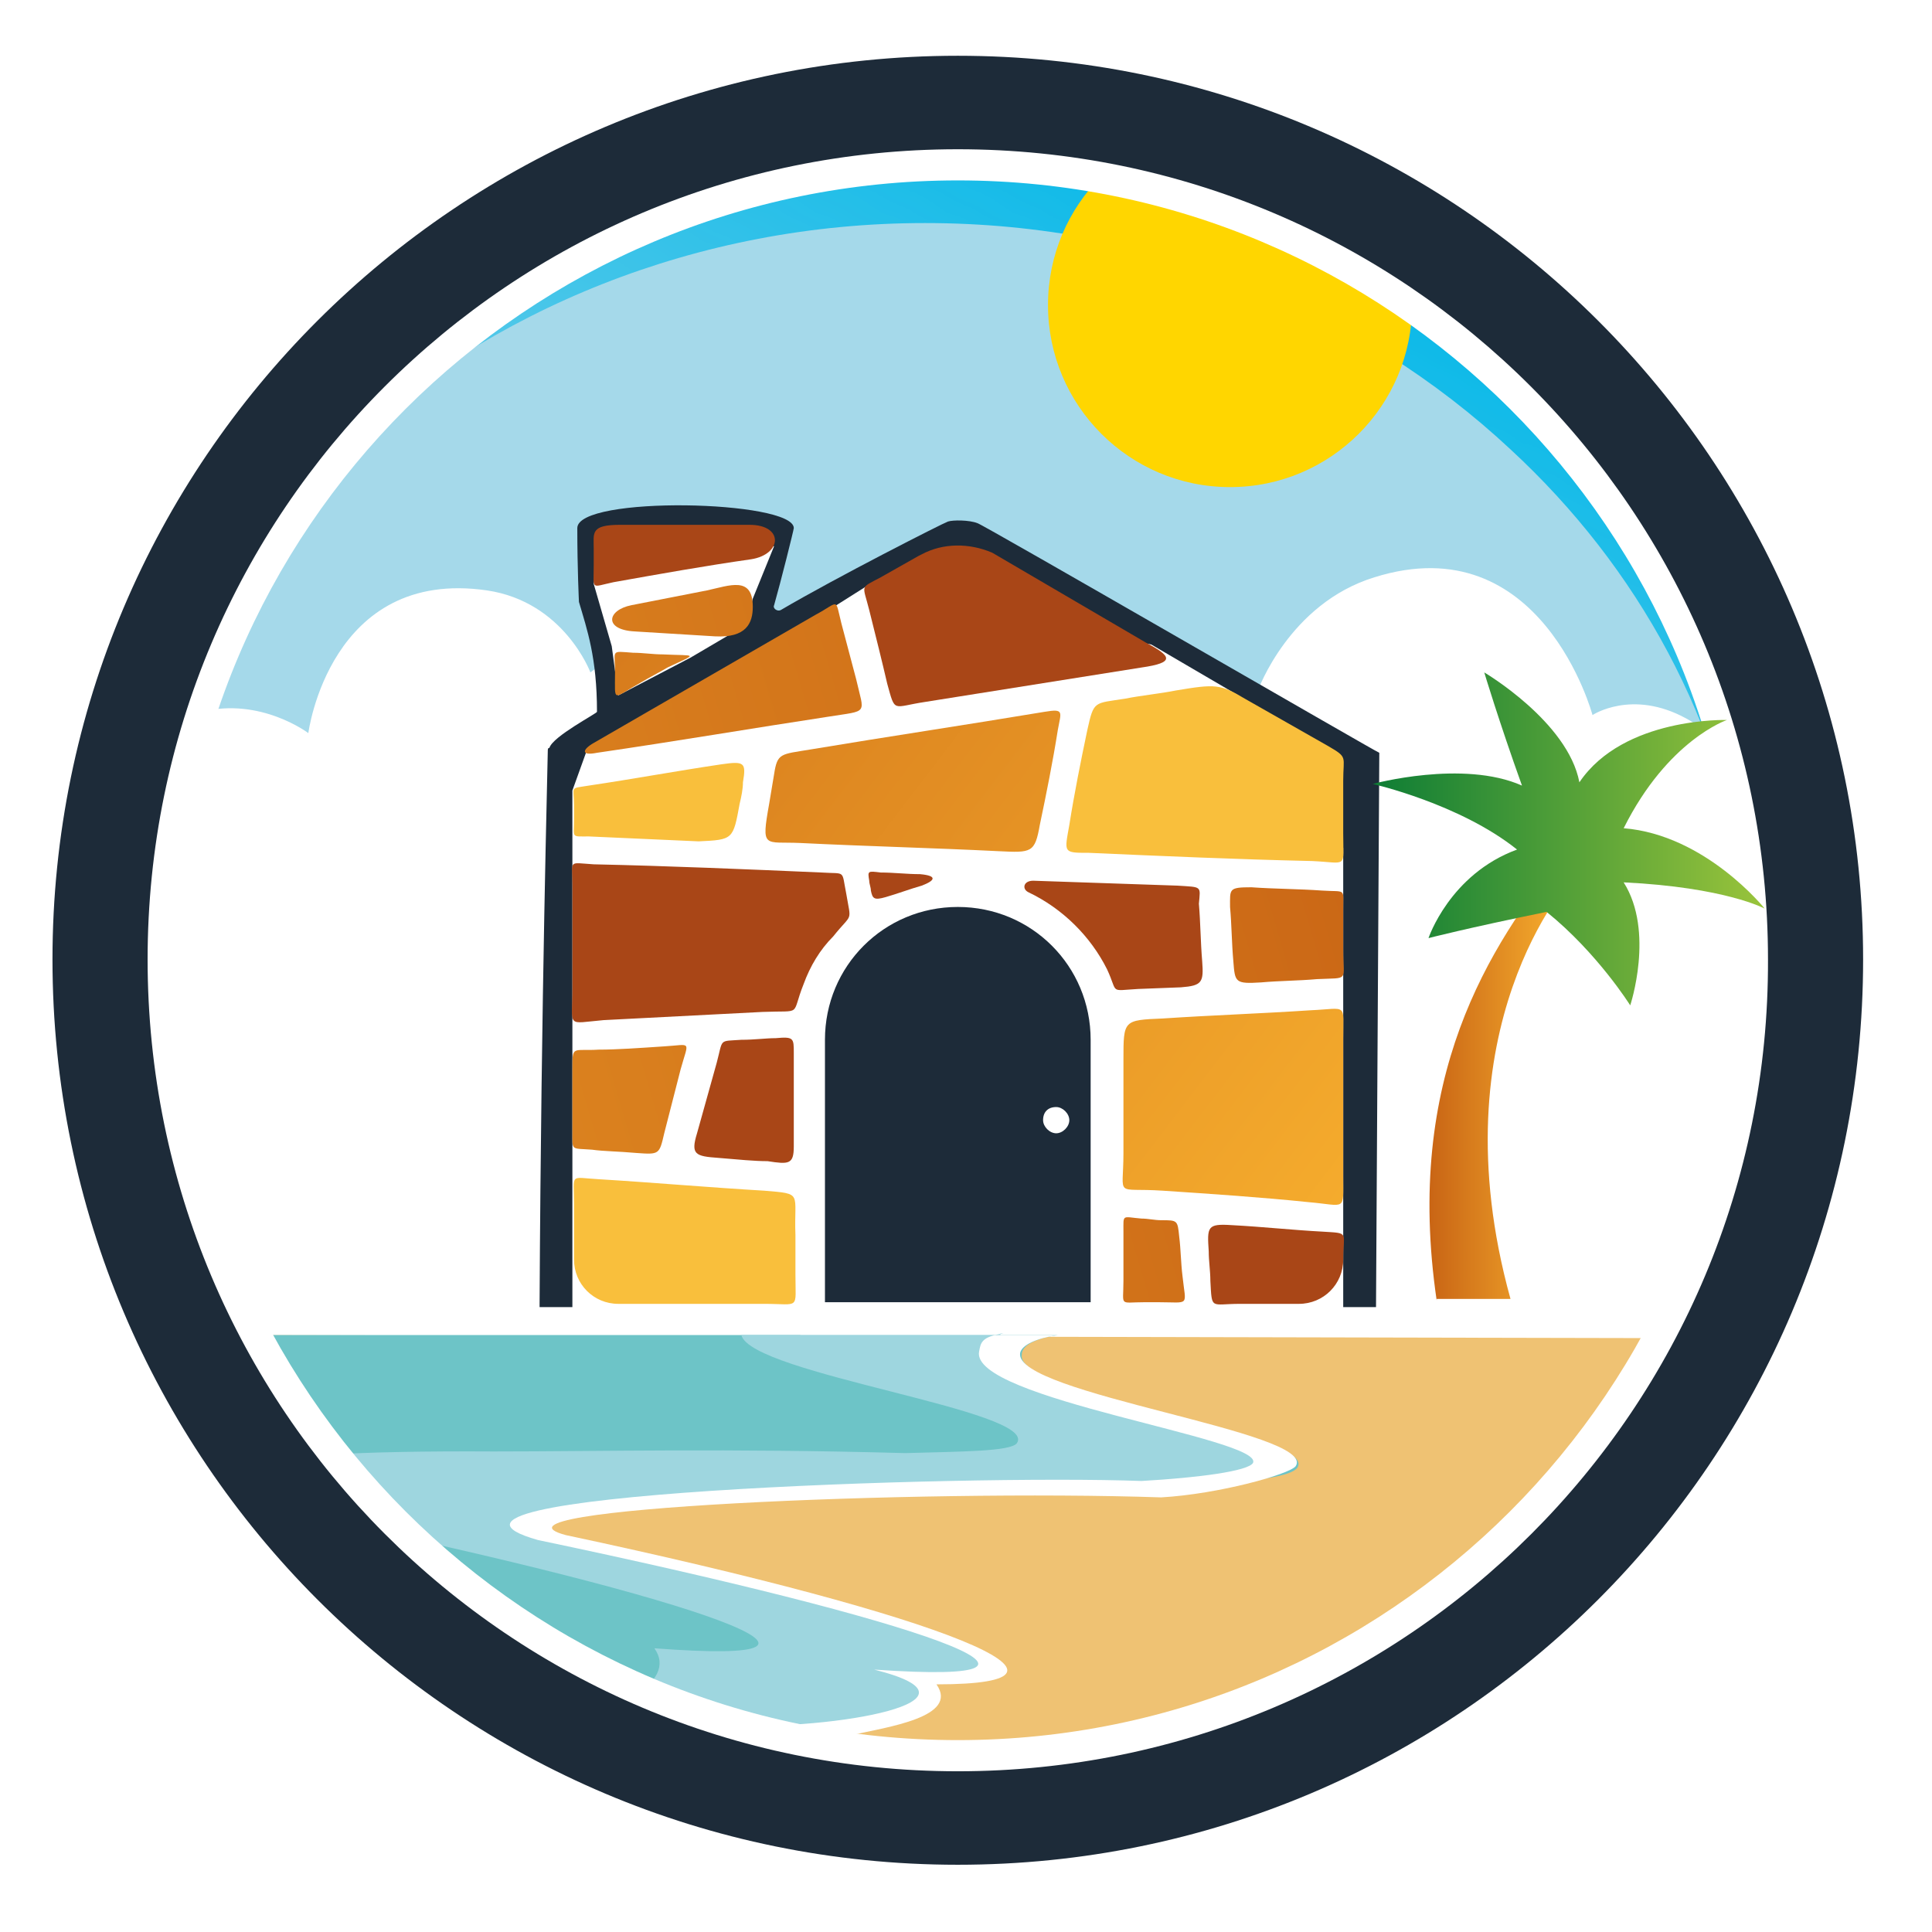<?xml version="1.0" encoding="utf-8"?>
<!-- Generator: Adobe Illustrator 28.2.0, SVG Export Plug-In . SVG Version: 6.00 Build 0)  -->
<svg version="1.1" id="katman_1" xmlns="http://www.w3.org/2000/svg" xmlns:xlink="http://www.w3.org/1999/xlink" x="0px" y="0px"
	 viewBox="0 0 117.8 117.8" style="enable-background:new 0 0 117.8 117.8;" xml:space="preserve">
<style type="text/css">
	.st0{fill-rule:evenodd;clip-rule:evenodd;fill:#A5D9EA;}
	.st1{fill-rule:evenodd;clip-rule:evenodd;fill:url(#SVGID_1_);filter:url(#Adobe_OpacityMaskFilter);}
	.st2{mask:url(#id6_00000134224115505863635520000011499660474355496597_);fill-rule:evenodd;clip-rule:evenodd;fill:#00B7E8;}
	.st3{fill:#FFFFFF;}
	.st4{fill:#FFD600;}
	.st5{fill-rule:evenodd;clip-rule:evenodd;fill:#EFC273;}
	.st6{fill-rule:evenodd;clip-rule:evenodd;fill:#6DC4C7;}
	.st7{fill-rule:evenodd;clip-rule:evenodd;fill:#FFFFFF;}
	.st8{fill-rule:evenodd;clip-rule:evenodd;fill:#9ED6DF;}
	.st9{fill:#1D2B39;}
	.st10{fill-rule:evenodd;clip-rule:evenodd;fill:#1D2B39;}
	.st11{fill-rule:evenodd;clip-rule:evenodd;fill:#A94617;}
	.st12{fill-rule:evenodd;clip-rule:evenodd;fill:url(#SVGID_00000011008124913645907280000008777259694518421418_);}
	.st13{fill-rule:evenodd;clip-rule:evenodd;fill:url(#SVGID_00000123431489919426953160000012125723138728858556_);}
	.st14{fill-rule:evenodd;clip-rule:evenodd;fill:#F9BF3C;}
	.st15{fill-rule:evenodd;clip-rule:evenodd;fill:url(#SVGID_00000028323035906636197010000005953123318570579333_);}
	.st16{fill-rule:evenodd;clip-rule:evenodd;fill:url(#SVGID_00000171682245612389608330000003467397653722473363_);}
	.st17{fill-rule:evenodd;clip-rule:evenodd;fill:url(#SVGID_00000079452904942805220890000014222396459619866266_);}
	.st18{fill-rule:evenodd;clip-rule:evenodd;fill:url(#SVGID_00000088102932044066450420000009220101408972781489_);}
	.st19{fill-rule:evenodd;clip-rule:evenodd;fill:url(#SVGID_00000059288687940973705150000006094293784081165471_);}
	.st20{fill-rule:evenodd;clip-rule:evenodd;fill:url(#SVGID_00000180333972878556644320000001368670946754048435_);}
	.st21{fill:url(#SVGID_00000106849183113235285470000002587419816358234550_);}
	.st22{fill:url(#SVGID_00000060022231887478222650000015157053752966808238_);}
</style>
<g>
	<path class="st0" d="M108.6,54.2c-0.1-12.9-5.7-24.7-14.8-33.1C84.6,12.6,72,7.3,58,7.3c-14,0-26.6,5.3-35.7,13.8
		C13.2,29.6,7.5,41.3,7.5,54.2L108.6,54.2"/>
	<defs>
		<filter id="Adobe_OpacityMaskFilter" filterUnits="userSpaceOnUse" x="9.3" y="9.5" width="99.2" height="46.9">
			<feColorMatrix  type="matrix" values="1 0 0 0 0  0 1 0 0 0  0 0 1 0 0  0 0 0 1 0"/>
		</filter>
	</defs>
	
		<mask maskUnits="userSpaceOnUse" x="9.3" y="9.5" width="99.2" height="46.9" id="id6_00000134224115505863635520000011499660474355496597_">
		
			<linearGradient id="SVGID_1_" gradientUnits="userSpaceOnUse" x1="7775.52" y1="-4226.737" x2="7346.804" y2="-5052.911" gradientTransform="matrix(7.200000e-02 0 0 -7.200000e-02 -487.308 -297.725)">
			<stop  offset="0" style="stop-color:#FFFFFF"/>
			<stop  offset="1" style="stop-color:#FFFFFF;stop-opacity:0"/>
		</linearGradient>
		<rect x="9.3" y="9.5" class="st1" width="99.2" height="46.9"/>
	</mask>
	<path class="st2" d="M106.5,54.7l1.9,1.8c-0.1-12.9-5.7-24.7-14.8-33.1C84.5,14.8,71.8,9.5,57.9,9.5c-14,0-26.6,5.3-35.7,13.8
		c-6,5.6-10.5,12.6-12.9,20.5c2.6-6.2,6.5-11.8,11.4-16.4c9.1-8.5,21.8-13.8,35.7-13.8c14,0,26.6,5.3,35.7,13.8
		C99.9,34.6,105.1,44.1,106.5,54.7z"/>
	<path class="st3" d="M102.8,43.8c-3.3-1.8-5.7-0.2-5.7-0.2S94,32,83.8,35.2c-5.2,1.6-7.1,6.9-7.1,6.9s-2.5-3-7.2-0.9
		c-2.2,1-3.7,3.8-3.7,5.1c0,0-2.8-2.7-7-1.4c-0.7,0.2-1.3,0.5-1.8,0.9c-0.7-0.4-1.5-0.8-2.6-1.2c-4.1-1.4-6.1,0.5-6.1,0.5
		c0-1.2-1.7-3.7-4-4.6C39.3,38.2,36,41,36,41s-1.6-4.3-6.3-5c-9.6-1.4-10.9,8.7-10.9,8.7s-2.9-2.2-6.5-1.3c-5,1.3-5.7,12.5-5.7,12.5
		l101.1,1.3C107.7,57.2,108.6,46.9,102.8,43.8z"/>
	<circle class="st4" cx="75" cy="18.6" r="11.1"/>
	<path class="st5" d="M21.9,94.3c6.4,8.7,17,13.8,27.3,16.1c11.1,2.5,23.6,1.5,33.7-3.8c9.3-5,18.9-13.1,22.3-23.4
		c0.2-0.5,0.4-1,0.7-1.4c0-0.1,0-0.1,0-0.2l-94-0.2c-0.2,0-0.3,0-0.5,0C15.5,85,18.6,89.8,21.9,94.3z"/>
	<path class="st6" d="M64.5,81.4H14c1,6.4,4.5,12.3,9.9,17.1c13.4,9.4,17.5,10,21.2,8.7c2.9-1.1,6.9-2.9,5-5.7
		c14.4,1,8.9-1-14.5-5.9c-9.9-2.8-5.5-5.7,11.6-5.6c6.5,0,15.2,0.1,26.1,0.5c3.5-0.2,5.4-0.5,5.8-1c1.4-2.1-17.2-4.4-16.8-6.9
		C62.3,82,63.2,81.6,64.5,81.4L64.5,81.4z"/>
	<path class="st7" d="M64.5,81.4H48.8c0.5,2.4,18.1,4.6,16.8,6.7c-0.4,0.5-2.3,0.9-5.8,1c-10.9-0.3-19.7-0.5-26.1-0.5
		c-17-0.1-20.6,1.3-10.7,4.1c23.4,4.9,35.3,9.9,20.9,8.8c1.5,2.1-1,2.3-4.6,2.5c0.4,0.1-0.5,3,2.1,4c3.2,1.3,9.7,1.8,10.2,1.9
		c0.5,0.1-6.5-1.3-3-1.9c3.6-0.7,1.9-1.9,3.3-2.2c2.2-0.5,6.6-1.1,5.2-3.1c10.7,0,0.9-4.1-22.6-9.1c-6-1.6,21.5-2.8,36.3-2.3
		c3.5-0.2,7.8-1.4,8.2-1.9c1.4-2.1-17.2-4.4-16.8-6.9C62.3,82,63.2,81.6,64.5,81.4L64.5,81.4z"/>
	<path class="st8" d="M61,81.4H45.2C45.8,83.8,63.4,86,62,88c-0.4,0.5-3.3,0.5-6.8,0.6c-10.9-0.3-18.7-0.1-25.1-0.1
		c-17-0.1-20.6,1.3-10.7,4.1c23.4,4.9,34.9,9,20.5,7.9c1.5,2.1-2.6,4.1-6.3,4.4c1.7,0.4,5.4,4.7,13.8,2.4c7.1-1.9-3.4-2.1-3-2.1
		c6.5,0.3,16.5-1.5,8.9-3.4c14.4,1,2.9-3-20.5-7.9c-9.9-2.8,25.9-4,36.8-3.6c3.5-0.2,6.5-0.6,6.8-1.1c0.7-1.5-17.3-3.9-16.7-6.8
		c0.1-0.5,0.1-0.9,1.5-1.1H61z"/>
	<path class="st3" d="M58.4,5.4C29.1,5.4,5.3,29.2,5.3,58.5c0,29.3,23.8,53.1,53.1,53.1c29.3,0,53.1-23.8,53.1-53.1
		C111.5,29.2,87.7,5.4,58.4,5.4z M58.4,106.1c-26.3,0-47.6-21.3-47.6-47.6C10.8,32.3,32.1,11,58.4,11C84.7,11,106,32.3,106,58.5
		C106,84.8,84.7,106.1,58.4,106.1z"/>
	<path class="st7" d="M47.1,87.9"/>
	<path class="st9" d="M58.4,3.4C27.9,3.4,3.2,28.1,3.2,58.5c0,30.5,24.7,55.2,55.2,55.2c30.5,0,55.2-24.7,55.2-55.2
		C113.6,28.1,88.9,3.4,58.4,3.4z M58.4,108C31.1,108,9,85.9,9,58.5C9,31.2,31.1,9.1,58.4,9.1c27.3,0,49.4,22.1,49.4,49.4
		C107.9,85.9,85.7,108,58.4,108z"/>
	<g>
		<path class="st10" d="M32.9,79.5c0.1-19,0.5-33,0.5-33.7c0-0.1,0-0.2,0.1-0.2c0.2-0.7,2.9-2.1,2.9-2.2c0-3.3-0.6-5-1.1-6.7
			c0,0-0.1-2-0.1-4.5c0-2,13.2-1.7,13.2,0c0,0.1-0.8,3.3-1.2,4.7c-0.1,0.2,0.2,0.4,0.4,0.3c3.4-2,9.9-5.3,10.2-5.4
			c0.3-0.1,1.3-0.1,1.8,0.1c0.2,0,24.4,14,24.5,14l-0.2,33.8H32.9z"/>
		<polygon class="st7" points="36.5,33.5 36.2,35.6 37.3,39.4 37.7,42.4 42.1,40.1 45.5,38.1 45.9,36.5 47.2,33.3 		"/>
		<polygon class="st7" points="35.8,45.7 51,36.9 52.9,35.7 70.2,39.3 75.5,42.4 81.9,51.7 81.9,55.3 81.9,58.9 81.9,62.9 
			81.9,72.6 81.9,75.8 81.9,80.3 34.9,80.3 34.9,73 34.9,69.2 34.9,64.8 34.9,61.7 34.9,53 34.9,50.4 34.9,48.2 		"/>
		<g>
			<path class="st11" d="M54.1,41.7c0.5,1.8,0.3,1.4,2.3,1.1c4.4-0.7,8.8-1.4,13.2-2.1c2.1-0.3,1.8-0.7,0.3-1.5l-9.4-5.5
				c-1.4-0.6-3-0.6-4.3,0.1l-0.2,0.1l-2.3,1.3c-1.3,0.7-1.1,0.4-0.7,2C53.4,38.8,53.8,40.4,54.1,41.7"/>
			
				<linearGradient id="SVGID_00000121966050242467056250000009039368055860207769_" gradientUnits="userSpaceOnUse" x1="81.704" y1="31.261" x2="-67.803" y2="75.144">
				<stop  offset="0" style="stop-color:#C96515"/>
				<stop  offset="1" style="stop-color:#FAB430"/>
			</linearGradient>
			<path style="fill-rule:evenodd;clip-rule:evenodd;fill:url(#SVGID_00000121966050242467056250000009039368055860207769_);" d="
				M50.5,43.7c2.5-0.4,2.2-0.1,1.7-2.3c-0.3-1.1-0.6-2.3-0.9-3.4c-0.4-1.6-0.1-1.3-1.6-0.5l-13.5,7.8c-0.7,0.4-0.8,0.8,0.2,0.6
				C41.2,45.2,45.9,44.4,50.5,43.7"/>
			
				<linearGradient id="SVGID_00000121249325663522040110000002720657080250460288_" gradientUnits="userSpaceOnUse" x1="19.347" y1="19.454" x2="93.081" y2="75.838">
				<stop  offset="0" style="stop-color:#C96515"/>
				<stop  offset="1" style="stop-color:#FAB430"/>
			</linearGradient>
			<path style="fill-rule:evenodd;clip-rule:evenodd;fill:url(#SVGID_00000121249325663522040110000002720657080250460288_);" d="
				M63.7,43.4c-4.8,0.8-9.5,1.5-14.3,2.3c-1.8,0.3-2,0.2-2.2,1.5c-0.1,0.6-0.2,1.2-0.3,1.8c-0.5,2.8-0.3,2.3,1.9,2.4
				c4,0.2,8.1,0.3,12.1,0.5c2,0.1,2.2,0.1,2.5-1.6c0.4-1.9,0.8-3.9,1.1-5.8C64.7,43.4,64.9,43.2,63.7,43.4"/>
			<path class="st14" d="M45.1,49c0.1-0.4,0.2-0.9,0.2-1.3c0.2-1.2,0.1-1.3-1.3-1.1c-2.7,0.4-5.4,0.9-8.1,1.3
				c-1.2,0.2-0.9,0-0.9,1.2v0.9c0,1.1-0.2,1,0.9,1c2.2,0.1,4.5,0.2,6.7,0.3C44.7,51.2,44.7,51.2,45.1,49"/>
			<path class="st14" d="M66.3,44.5c-0.4,1.9-0.8,3.9-1.1,5.8C64.9,52,64.8,52,66.4,52c4.5,0.2,9.1,0.4,13.6,0.5
				c2.2,0.1,1.9,0.5,1.9-1.7c0-1.1,0-2.1,0-3.2c0-1.5,0.3-1.4-0.9-2.1l-5.1-2.9c-1.5-0.9-1.8-0.9-4.2-0.5c-1,0.2-2.1,0.3-3.1,0.5
				C66.7,42.9,66.7,42.7,66.3,44.5"/>
			<path class="st11" d="M71.8,54l-8.8-0.3c-0.6,0-0.7,0.5-0.3,0.7c2.1,1,3.8,2.7,4.8,4.7c0.7,1.5,0.1,1.3,1.9,1.2l2.6-0.1
				c1.3-0.1,1.4-0.3,1.3-1.6c-0.1-1.2-0.1-2.3-0.2-3.5C73.2,54,73.3,54.1,71.8,54"/>
			
				<linearGradient id="SVGID_00000051348366562684862440000009970301617741624204_" gradientUnits="userSpaceOnUse" x1="88.387" y1="54.031" x2="-61.12" y2="97.913">
				<stop  offset="0" style="stop-color:#C96515"/>
				<stop  offset="1" style="stop-color:#FAB430"/>
			</linearGradient>
			<path style="fill-rule:evenodd;clip-rule:evenodd;fill:url(#SVGID_00000051348366562684862440000009970301617741624204_);" d="
				M75,55.3c0.1,1.1,0.1,2.2,0.2,3.3c0.1,1.3,0.1,1.4,1.7,1.3c1.1-0.1,2.3-0.1,3.4-0.2c2-0.1,1.6,0.2,1.6-1.8v-2.4
				c0-1.4,0.2-1.1-1.3-1.2c-1.4-0.1-2.9-0.1-4.3-0.2C74.9,54.1,75,54.2,75,55.3"/>
			<path class="st11" d="M51.6,54.5c-0.3-1.5,0-1.2-1.5-1.3c-4.6-0.2-9.3-0.4-13.9-0.5c-1.6-0.1-1.3-0.3-1.3,1.3v6.3
				c0,2.4-0.4,2.1,1.9,1.9l9.7-0.5c2.5-0.1,1.7,0.3,2.5-1.7c0.4-1.1,1-2.1,1.8-2.9C52,55.6,51.9,56.3,51.6,54.5"/>
			
				<linearGradient id="SVGID_00000060025329009206662430000011612381958819667606_" gradientUnits="userSpaceOnUse" x1="87.9" y1="52.371" x2="-61.607" y2="96.254">
				<stop  offset="0" style="stop-color:#C96515"/>
				<stop  offset="1" style="stop-color:#FAB430"/>
			</linearGradient>
			<path style="fill-rule:evenodd;clip-rule:evenodd;fill:url(#SVGID_00000060025329009206662430000011612381958819667606_);" d="
				M40.5,63.8c-1.5,0.1-2.9,0.2-4,0.2c-1.6,0.1-1.6-0.3-1.6,1.2V69c0,1.2-0.1,1,1.2,1.1c0.7,0.1,1.6,0.1,2.7,0.2
				c1.4,0.1,1.4,0.1,1.7-1.2l1-3.9C42,63.4,42.2,63.7,40.5,63.8"/>
			<path class="st11" d="M48.4,69.9c0-1.9,0-3.8,0-5.7c0-0.9,0-1-1.1-0.9c-0.6,0-1.3,0.1-2.1,0.1c-1.4,0.1-1.1-0.1-1.5,1.4l-1.2,4.3
				c-0.4,1.3-0.1,1.4,1.3,1.5c1.2,0.1,2.2,0.2,3,0.2C48.1,71,48.4,71,48.4,69.9"/>
			<path class="st14" d="M46.6,72.6c-3.4-0.2-6.8-0.5-10.1-0.7c-1.8-0.1-1.5-0.4-1.5,1.5c0,1.1,0,2.3,0,3.4c0,1.5,1.2,2.7,2.7,2.7
				c3,0,5.9,0,8.9,0c2.2,0,1.9,0.4,1.9-1.8c0-0.8,0-1.6,0-2.4C48.4,72.7,49,72.8,46.6,72.6"/>
			
				<linearGradient id="SVGID_00000073707008212521077930000017426228024004167048_" gradientUnits="userSpaceOnUse" x1="93.113" y1="70.13" x2="-56.395" y2="114.013">
				<stop  offset="0" style="stop-color:#C96515"/>
				<stop  offset="1" style="stop-color:#FAB430"/>
			</linearGradient>
			<path style="fill-rule:evenodd;clip-rule:evenodd;fill:url(#SVGID_00000073707008212521077930000017426228024004167048_);" d="
				M69.8,79.4c0.3,0,0.5,0,0.8,0c2,0,1.7,0.3,1.5-1.6c-0.1-0.8-0.1-1.6-0.2-2.4c-0.1-1-0.1-1-1.1-1c-0.4,0-0.8-0.1-1.2-0.1
				c-1.2-0.1-1.1-0.3-1.1,0.8c0,1,0,2,0,3C68.5,79.7,68.2,79.4,69.8,79.4"/>
			
				<linearGradient id="SVGID_00000067916546028971031380000003130362688855044242_" gradientUnits="userSpaceOnUse" x1="17.017" y1="22.501" x2="90.751" y2="78.885">
				<stop  offset="0" style="stop-color:#C96515"/>
				<stop  offset="1" style="stop-color:#FAB430"/>
			</linearGradient>
			<path style="fill-rule:evenodd;clip-rule:evenodd;fill:url(#SVGID_00000067916546028971031380000003130362688855044242_);" d="
				M70.9,72.6c3,0.2,6,0.4,8.9,0.7c2.3,0.2,2.1,0.6,2.1-1.6v-8.3c0-2.3,0.3-1.9-2-1.8c-3,0.2-6,0.3-9,0.5c-2.4,0.1-2.4,0.1-2.4,2.5
				v5.7C68.5,73.1,67.9,72.4,70.9,72.6"/>
			<path class="st11" d="M80.7,75.1c-1.9-0.1-3.7-0.3-5.6-0.4c-1.5-0.1-1.5,0.1-1.4,1.6c0,0.6,0.1,1.2,0.1,1.8
				c0.1,1.8,0,1.4,1.8,1.4h3.6c1.5,0,2.7-1.2,2.7-2.7C81.9,75.1,82.3,75.2,80.7,75.1"/>
			<path class="st11" d="M37.4,35.5c2.8-0.5,5.6-1,8.4-1.4c1.9-0.3,2-2.1-0.1-2.1c-2.6,0-5.3,0-7.9,0c-1.8,0-1.6,0.5-1.6,1.4
				c0,0.4,0,0.7,0,1.1C36.2,36,36,35.8,37.4,35.5"/>
			
				<linearGradient id="SVGID_00000039846432399475225720000014574745231952389281_" gradientUnits="userSpaceOnUse" x1="80.271" y1="26.377" x2="-69.237" y2="70.26">
				<stop  offset="0" style="stop-color:#C96515"/>
				<stop  offset="1" style="stop-color:#FAB430"/>
			</linearGradient>
			<path style="fill-rule:evenodd;clip-rule:evenodd;fill:url(#SVGID_00000039846432399475225720000014574745231952389281_);" d="
				M43.1,36c-1.5,0.3-3.1,0.6-4.6,0.9c-1.5,0.3-1.7,1.5,0.2,1.6c1.6,0.1,3.2,0.2,4.9,0.3c1.9,0.1,2.3-0.8,2.3-1.8
				C45.9,35.1,44.5,35.7,43.1,36"/>
			
				<linearGradient id="SVGID_00000129182411573656401970000015208269841100538543_" gradientUnits="userSpaceOnUse" x1="16.419" y1="23.283" x2="90.153" y2="79.667">
				<stop  offset="0" style="stop-color:#C96515"/>
				<stop  offset="1" style="stop-color:#FAB430"/>
			</linearGradient>
			<path style="fill-rule:evenodd;clip-rule:evenodd;fill:url(#SVGID_00000129182411573656401970000015208269841100538543_);" d="
				M40.4,39.9c-0.6,0-1.2-0.1-1.8-0.1c-1.4-0.1-1.1-0.2-1.1,1.2c0,1.9-0.2,1.6,1.6,0.6c0.5-0.3,1.1-0.6,1.6-0.9
				C42.6,39.8,42.5,40,40.4,39.9"/>
			<path class="st10" d="M64.4,67.5c0.4,0,0.8,0.4,0.8,0.8c0,0.4-0.4,0.8-0.8,0.8c-0.4,0-0.8-0.4-0.8-0.8
				C63.6,67.8,63.9,67.5,64.4,67.5 M50.3,79.4h16.2V63.4c0-4.5-3.6-8.1-8.1-8.1c-4.5,0-8.1,3.6-8.1,8.1V79.4z"/>
			<path class="st11" d="M53,53.7c0,0.2,0.1,0.4,0.1,0.6c0.1,0.5,0.2,0.6,0.9,0.4c0.7-0.2,1.5-0.5,2.2-0.7c0.8-0.3,1-0.6-0.1-0.7
				c-0.8,0-1.6-0.1-2.4-0.1C52.9,53.1,52.9,53.1,53,53.7"/>
		</g>
		<path class="st10" d="M46.5,34.8"/>
	</g>
	<path class="st10" d="M64.7,33"/>
	<g>
		
			<linearGradient id="SVGID_00000141445450109799851160000017365072784316059827_" gradientUnits="userSpaceOnUse" x1="87.188" y1="65.701" x2="95.751" y2="65.701">
			<stop  offset="0" style="stop-color:#C96515"/>
			<stop  offset="1" style="stop-color:#FAB430"/>
		</linearGradient>
		<path style="fill:url(#SVGID_00000141445450109799851160000017365072784316059827_);" d="M87.6,79.3c-2-13.6,3.2-21.6,7.7-27.2
			l0.5,1.5c0,0-8.3,9-3.7,25.6H87.6z"/>
		
			<linearGradient id="SVGID_00000133503782666220971550000005227443052746250173_" gradientUnits="userSpaceOnUse" x1="83.78" y1="51.121" x2="107.611" y2="51.121">
			<stop  offset="0" style="stop-color:#0E7D35"/>
			<stop  offset="1" style="stop-color:#9AC43B"/>
		</linearGradient>
		<path style="fill:url(#SVGID_00000133503782666220971550000005227443052746250173_);" d="M87.1,57.2c0,0,1.3-3.9,5.4-5.4
			c-3.5-2.8-8.8-4-8.8-4s5.5-1.5,9.1,0.1c-1.4-3.9-2.3-6.9-2.3-6.9s5.1,3,5.8,6.7c2.7-4,9-3.8,9-3.8s-3.6,1.2-6.3,6.6
			c5,0.4,8.6,4.9,8.6,4.9s-2.4-1.3-8.6-1.6c1.9,3,0.4,7.5,0.4,7.5s-2-3.2-5.1-5.7C89.4,56.6,87.1,57.2,87.1,57.2z"/>
	</g>
</g>
</svg>

